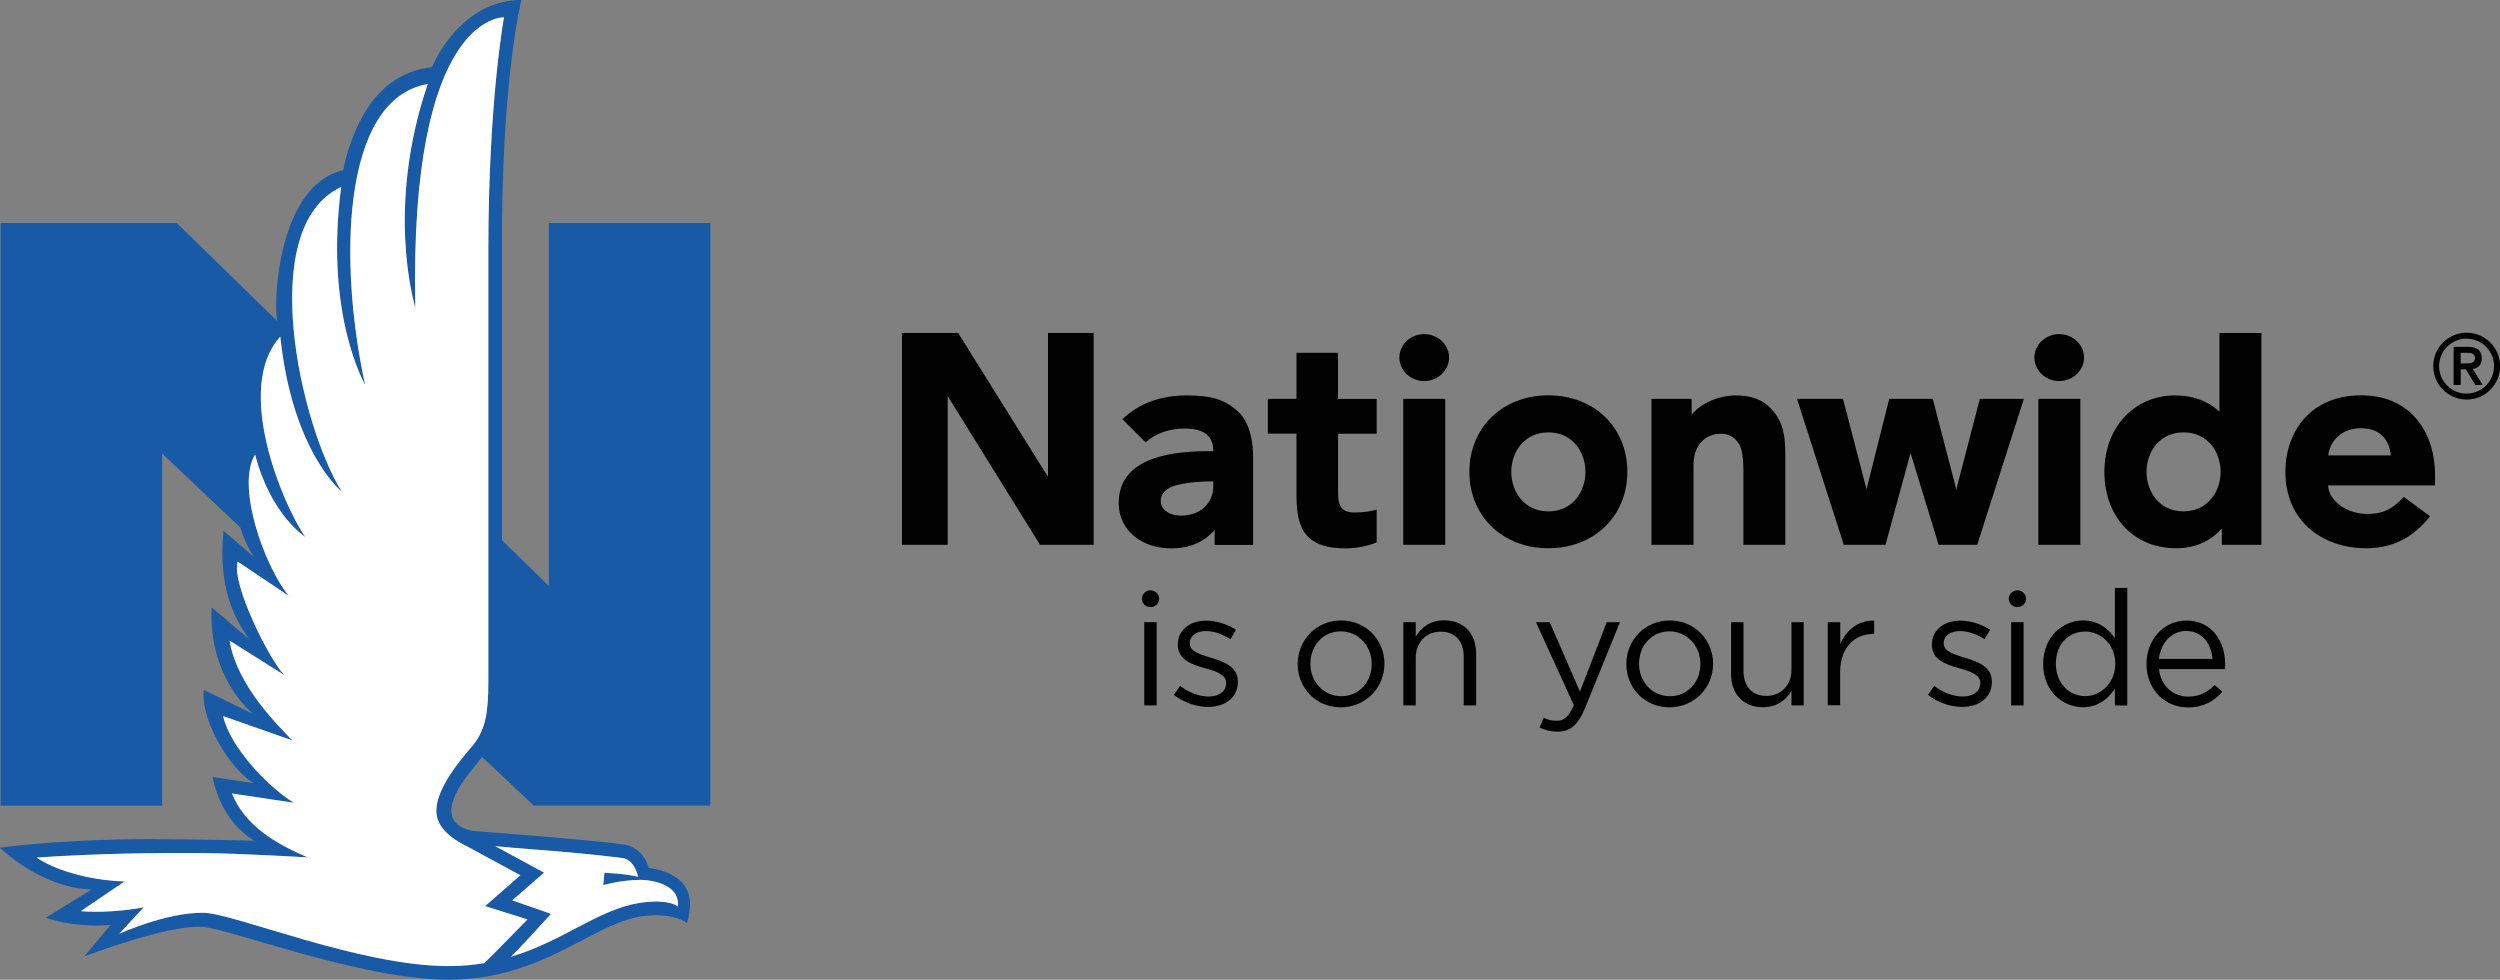 <?xml version="1.0" encoding="utf-8"?>
<!-- Generator: Adobe Illustrator 22.1.0, SVG Export Plug-In . SVG Version: 6.00 Build 0)  -->
<svg version="1.1" baseProfile="tiny" id="Layer_1" xmlns="http://www.w3.org/2000/svg" xmlns:xlink="http://www.w3.org/1999/xlink"
	 x="0px" y="0px" viewBox="0 0 247.52 97" xml:space="preserve">
<rect x="0" y="0" width="247.52" height="97" fill="#808080" stroke="none"/>
<g>
	<path fill="#185AA5" d="M52.85,79.76h17.48V22.08H54.34v35.94l-4.64-4.54V24.82C49.61,7.98,51.62,0,51.62,0
		c-5.41,0-8.22,5.13-8.85,6.65c-3.04,0.33-5.53,2.09-7.2,5.49c-0.95,1.93-1.42,3.79-1.58,4.71c-6.41,1.48-6.96,12.89-6.54,14.94
		l-9.95-9.71H0.06v57.69h15.99V44.9c0,0,7.73,7.33,7.73,7.32c0.7,2.1,1.39,2.94,1.39,2.94l-3.04-2.6
		c-0.55,5.66,1.04,8.56,2.52,10.71l-3.69-3.13c-0.29,5.62,2.43,9.07,4.09,10.55l-4.88-2.39c-0.33,3.36,3.04,8.29,5,9.24l-4.12-0.61
		c0.9,4.64,4.12,6.3,4.12,6.3s-7.03-0.15-10.27-0.15c-9,0-14.91,0.85-14.91,0.85s3.98,3.96,9.07,4.14l-4.53,2.8
		c3.29,1.07,6.42,0.7,6.42,0.7L8.34,94.7c0,0,8.24-3.17,11.72-2.93C22.83,91.96,35.75,97,44.43,97c5.82,0,10.04-2.23,13.43-4.02
		c2.07-1.09,3.85-1.98,5.61-2.25c3.14-0.48,4.56,0.66,4.56,0.66c0.32-1.32,1.29-4.66-3.81-5.48c-0.2-0.91-1.08-2.1-2.4-2.29
		c-2.74-0.42-14.27-1.3-14.61-1.32c-0.99-0.06-4.32-0.7-1.26-5.08c0.23-0.33,1.78-2.28,1.78-2.28L52.85,79.76z M52.44,84.07
		c3.78,0.29,6.47,0.54,9.18,0.88c1.02,0.13,1.43,1.31,1.56,1.86c-1.29-0.32-3.34-0.4-3.34-0.4l-0.11,1.22c0,0,1.75-0.5,3.66-0.52
		c0,0,3.93-0.02,3.74,2.64c-1.07-0.74-3.26-0.45-3.88-0.34c-1.97,0.32-3.85,1.24-6.02,2.38c-1.99,1.05-4.13,2.18-6.65,2.94
		c1.1-1.07,3.98-4.25,3.98-4.25l-3.84-1.34l3.15-2.74l-4.83-2.62C50.24,83.89,51.38,83.99,52.44,84.07 M46.86,73.74
		c-1.78,2.06-4.09,5-3.59,7.14c0,0,0,0,0,0c0.37,1.77,2.87,2.86,2.87,2.86l5.38,2.92l-3.49,3.05l4.19,1.32c0,0-3.84,3.94-4.28,4.33
		c-1.1,0.18-2.26,0.29-3.51,0.29c-8.89,0-21.24-5.24-24.3-5.28c-3.69-0.04-8.32,2.08-8.32,2.08l2.42-2.62c0,0-3.16,0.64-6.23,0.38
		l4.33-2.94c-3.8-0.12-7.13-1.26-8.69-2.36c0,0,6.99-0.55,16.48-0.45c3.84,0.04,10.35,0.43,10.35,0.43
		c-3.22-1.37-6.22-3.17-7.51-6.33l6.13,0.92c-2.58-1.58-6.31-5.52-7-8.58l6.84,2.4c-1.21-1.32-5.44-5.28-6.2-9.87l5.41,3.4
		c-1.42-1.43-5.26-9.02-4.61-11.23l5.05,3.39c-2.42-2.99-5.24-10.9-3.32-13.98c1.53,5.96,4.95,8.14,4.95,8.14
		c-2.24-3.25-7.08-14.75-2.46-19.82c1.21,11.47,6.09,15.35,6.09,15.35c-4.04-6.43-8.64-26.18-0.06-30.17
		c-1.68,12.69,2.37,19.58,2.37,19.58C33.58,26.4,33.66,9.83,42.35,8.32c-4.26,12.49-1.23,22.12-1.23,22.12
		C40.49,1.23,49.9,1.72,49.9,1.72s-1.55,8.29-1.55,23.07v42.69C48.35,70.43,48.1,72.19,46.86,73.74"/>
	<path fill="#010101" d="M141.01,33.08c1.35,0,2.46,1.04,2.46,2.32s-1.12,2.33-2.46,2.33c-1.34,0-2.46-1.04-2.46-2.33
		S139.66,33.08,141.01,33.08"/>
	<path fill="#010101" d="M203.88,33.08c1.35,0,2.46,1.04,2.46,2.32s-1.12,2.33-2.46,2.33c-1.34,0-2.46-1.04-2.46-2.33
		S202.54,33.08,203.88,33.08"/>
	<path fill="#010101" d="M120.14,47.66h-0.37c-0.64,0-2.19,0.08-3.37,0.4c-0.81,0.22-1.48,0.75-1.48,1.49c0,1.04,1.04,1.5,1.98,1.5
		c2.02,0,3.23-1.28,3.23-2.95V47.66z M124.07,45.24v8.71h-3.81v-1.46c-1,1.07-2.22,1.75-4.13,1.8c-3,0.09-5.37-1.74-5.37-4.48
		c0-4.21,4.49-5.14,8.88-5.14h0.49c0-1.16-0.52-2.24-2.84-2.24c-1.58,0-2.91,0.5-3.86,1.38l-2.3-2.3c1.59-1.56,3.82-2.36,6.28-2.36
		c2.44,0,3.78,0.34,5.14,1.57C123.84,41.86,124.07,44.03,124.07,45.24"/>
	<path fill="#010101" d="M132.47,39.49v-4.56h-4.11v4.56h-2.83v3.44h2.83v6.14c0,2.05,0.35,3.28,1.17,4.09
		c0.77,0.77,1.95,1.13,3.69,1.13c1.1,0,2.22-0.22,3.08-0.59v-3.25c-0.52,0.17-1.28,0.29-2.22,0.29c-1.28,0-1.6-0.7-1.6-1.87v-5.93
		h3.82v-3.44H132.47z"/>
	<path fill="#010101" d="M236.72,45.09c-0.18-1.57-1.05-2.73-3.1-2.69c-1.74,0.04-2.93,1.22-3.11,2.69H236.72z M241.09,46.97v1.09
		h-10.59c0.07,1.48,1.74,2.75,3.7,2.82c1.84,0.07,2.84-0.65,3.79-1.68l2.61,1.91c-1.58,2-3.55,3.17-6.33,3.17c-4.4,0-8-2.74-8-7.57
		c0-3.86,2.41-7.57,7.49-7.57C238.99,39.14,241.09,43.2,241.09,46.97"/>
	<polygon fill="#010101" points="103.76,32.96 103.76,47.21 94.86,32.96 89.3,32.96 89.3,53.94 93.83,53.94 93.83,39.22 
		102.97,53.94 108.28,53.94 108.28,32.96 	"/>
	<polygon fill="#010101" points="196.02,39.49 193.69,48.46 191.36,39.49 187.05,39.49 184.8,48.44 182.47,39.49 177.92,39.49 
		182.55,53.94 186.68,53.94 189.16,44.85 191.94,53.94 195.76,53.94 200.38,39.49 	"/>
	<polygon fill="#010101" points="143.09,39.49 138.93,39.49 138.93,46.24 138.93,53.94 143.09,53.94 143.09,46.43 	"/>
	<polygon fill="#010101" points="205.97,39.49 201.81,39.49 201.81,46.71 201.81,53.94 205.97,53.94 205.97,46.71 	"/>
	<path fill="#010101" d="M175.36,40.47c-0.87-0.91-1.96-1.33-3.57-1.32c-1.59,0.01-3.43,0.78-4.3,1.91v-1.57h-3.98v14.45h4.16v-7.86
		c0-1.02,0.28-1.78,0.76-2.31c0.42-0.47,1.03-0.77,1.81-0.82c0.94-0.05,1.44,0.35,1.8,0.81c0.45,0.56,0.57,1.54,0.57,2.87v7.31h4.15
		v-9.03C176.76,43.15,176.53,41.68,175.36,40.47"/>
	<path fill="#010101" d="M219.86,46.72c0-1.95-1.26-3.91-3.67-3.91c-2.41,0-3.67,1.97-3.67,3.91c0,1.94,1.26,3.91,3.67,3.91
		C218.6,50.62,219.86,48.65,219.86,46.72 M223.9,32.96v20.98h-3.92v-1.61c-0.91,1.05-2.41,1.95-4.49,1.95c-2,0-3.73-0.67-5.01-1.95
		c-1.37-1.37-2.13-3.37-2.13-5.61c0-4.39,2.94-7.57,7.01-7.57c1.77,0,3.25,0.55,4.38,1.61v-7.79H223.9z"/>
	<path fill="#010101" d="M153.3,42.81c-2.41,0-3.67,1.96-3.67,3.91c0,1.94,1.26,3.91,3.67,3.91c2.41,0,3.67-1.96,3.67-3.91
		C156.97,44.77,155.71,42.81,153.3,42.81 M161.12,46.71c0,4.39-3.28,7.57-7.82,7.57c-4.54,0-7.82-3.18-7.82-7.57
		c0-4.39,3.29-7.57,7.82-7.57C157.84,39.14,161.12,42.32,161.12,46.71"/>
	<path fill="#010101" d="M241.49,36.25c0-1.5,1.22-2.72,2.72-2.72c1.5,0,2.72,1.22,2.72,2.72s-1.22,2.72-2.72,2.72
		C242.71,38.97,241.49,37.75,241.49,36.25 M240.91,36.25c0,1.82,1.48,3.31,3.31,3.31s3.31-1.48,3.31-3.31
		c0-1.82-1.48-3.31-3.31-3.31S240.91,34.43,240.91,36.25 M243.63,34.93h0.51c0.43-0.01,0.9,0.02,0.9,0.52c0,0.51-0.47,0.53-0.9,0.53
		h-0.51V34.93z M242.94,38.12h0.69v-1.55h0.51l0.94,1.55h0.73l-0.99-1.6c0.52-0.06,0.9-0.38,0.9-1.04c0-0.73-0.43-1.14-1.33-1.14
		h-1.46V38.12z"/>
	<path fill="#FFFFFF" d="M52.44,84.07c3.78,0.29,6.47,0.54,9.18,0.88c1.02,0.13,1.43,1.31,1.56,1.86c-1.29-0.32-3.34-0.4-3.34-0.4
		l-0.11,1.22c0,0,1.75-0.5,3.66-0.52c0,0,3.93-0.02,3.74,2.64c-1.07-0.74-3.26-0.45-3.88-0.34c-1.97,0.32-3.85,1.24-6.02,2.38
		c-1.99,1.05-4.13,2.18-6.65,2.94c1.1-1.07,3.98-4.25,3.98-4.25l-3.84-1.34l3.15-2.74l-4.83-2.62
		C50.24,83.89,51.38,83.99,52.44,84.07 M46.86,73.74c-1.78,2.06-4.09,5-3.59,7.14c0,0,0,0,0,0c0.37,1.77,2.87,2.86,2.87,2.86
		l5.38,2.92l-3.49,3.05l4.19,1.32c0,0-3.84,3.94-4.28,4.33c-1.1,0.18-2.26,0.29-3.51,0.29c-8.89,0-21.24-5.24-24.3-5.28
		c-3.69-0.04-8.32,2.08-8.32,2.08l2.42-2.62c0,0-3.16,0.64-6.23,0.38l4.33-2.94c-3.8-0.12-7.13-1.26-8.69-2.36
		c0,0,6.99-0.55,16.48-0.45c3.84,0.04,10.35,0.43,10.35,0.43c-3.22-1.37-6.22-3.17-7.51-6.33l6.13,0.92c-2.58-1.58-6.31-5.52-7-8.58
		l6.84,2.4c-1.21-1.32-5.44-5.28-6.2-9.87l5.41,3.4c-1.42-1.43-5.26-9.02-4.61-11.23l5.05,3.39c-2.42-2.99-5.24-10.9-3.32-13.98
		c1.53,5.96,4.95,8.14,4.95,8.14c-2.24-3.25-7.08-14.75-2.46-19.82c1.21,11.47,6.09,15.35,6.09,15.35
		c-4.04-6.43-8.64-26.18-0.06-30.17c-1.68,12.69,2.37,19.58,2.37,19.58C33.58,26.4,33.66,9.83,42.35,8.32
		c-4.26,12.49-1.23,22.12-1.23,22.12C40.49,1.23,49.9,1.72,49.9,1.72s-1.55,8.29-1.55,23.07v42.69
		C48.35,70.43,48.1,72.19,46.86,73.74"/>
	<polygon fill="#010101" points="113.29,61.6 114.52,61.6 114.52,65.64 114.52,69.84 113.29,69.84 113.29,65.64 	"/>
	<path fill="#010101" d="M116.22,68.79l0.62-0.88c0.89,0.67,1.88,1.05,2.85,1.05c0.99,0,1.71-0.51,1.71-1.31v-0.03
		c0-0.83-0.97-1.15-2.06-1.45c-1.29-0.37-2.73-0.81-2.73-2.33v-0.03c0-1.42,1.18-2.36,2.81-2.36c1,0,2.12,0.35,2.96,0.91l-0.56,0.92
		c-0.77-0.49-1.64-0.8-2.44-0.8c-0.97,0-1.59,0.51-1.59,1.2v0.03c0,0.78,1.02,1.08,2.12,1.42c1.28,0.38,2.65,0.88,2.65,2.36v0.03
		c0,1.56-1.29,2.47-2.93,2.47C118.45,70,117.14,69.54,116.22,68.79"/>
	<path fill="#010101" d="M128.48,65.76v-0.03c0-2.33,1.82-4.3,4.3-4.3c2.47,0,4.29,1.94,4.29,4.27v0.03c0,2.33-1.83,4.3-4.32,4.3
		C130.28,70.04,128.48,68.09,128.48,65.76 M135.81,65.76v-0.03c0-1.77-1.32-3.22-3.06-3.22c-1.79,0-3.01,1.45-3.01,3.19v0.03
		c0,1.77,1.31,3.2,3.04,3.2C134.57,68.94,135.81,67.5,135.81,65.76"/>
	<path fill="#010101" d="M138.94,61.6h1.23v1.43c0.54-0.89,1.4-1.61,2.82-1.61c1.99,0,3.16,1.34,3.16,3.3v5.12h-1.23v-4.81
		c0-1.53-0.83-2.49-2.28-2.49c-1.42,0-2.47,1.04-2.47,2.58v4.72h-1.23V61.6z"/>
	<path fill="#010101" d="M152.43,72.03l0.41-0.97c0.4,0.21,0.77,0.3,1.29,0.3c0.73,0,1.19-0.38,1.69-1.55l-3.75-8.21h1.36l3,6.87
		l2.65-6.87h1.31l-3.46,8.51c-0.7,1.71-1.5,2.33-2.74,2.33C153.5,72.44,152.99,72.3,152.43,72.03"/>
	<path fill="#010101" d="M161.02,65.76v-0.03c0-2.33,1.82-4.3,4.3-4.3c2.47,0,4.29,1.94,4.29,4.27v0.03c0,2.33-1.83,4.3-4.32,4.3
		C162.82,70.04,161.02,68.09,161.02,65.76 M168.35,65.76v-0.03c0-1.77-1.32-3.22-3.06-3.22c-1.79,0-3.01,1.45-3.01,3.19v0.03
		c0,1.77,1.31,3.2,3.04,3.2C167.11,68.94,168.35,67.5,168.35,65.76"/>
	<path fill="#010101" d="M171.39,66.72V61.6h1.23v4.81c0,1.53,0.83,2.49,2.28,2.49c1.4,0,2.47-1.04,2.47-2.58V61.6h1.21v8.24h-1.21
		v-1.43c-0.56,0.89-1.4,1.61-2.82,1.61C172.55,70.02,171.39,68.68,171.39,66.72"/>
	<path fill="#010101" d="M180.97,61.6h1.23v2.15c0.61-1.37,1.8-2.36,3.36-2.3v1.32h-0.1c-1.8,0-3.27,1.29-3.27,3.78v3.28h-1.23V61.6
		z"/>
	<path fill="#010101" d="M190.88,68.79l0.62-0.88c0.89,0.67,1.88,1.05,2.85,1.05c0.99,0,1.71-0.51,1.71-1.31v-0.03
		c0-0.83-0.97-1.15-2.06-1.45c-1.29-0.37-2.73-0.81-2.73-2.33v-0.03c0-1.42,1.18-2.36,2.81-2.36c1.01,0,2.12,0.35,2.96,0.91
		l-0.56,0.92c-0.77-0.49-1.64-0.8-2.44-0.8c-0.97,0-1.6,0.51-1.6,1.2v0.03c0,0.78,1.02,1.08,2.12,1.42
		c1.28,0.38,2.65,0.88,2.65,2.36v0.03c0,1.56-1.29,2.47-2.93,2.47C193.12,70,191.81,69.54,190.88,68.79"/>
	<polygon fill="#010101" points="199.12,61.6 200.35,61.6 200.35,65.64 200.35,69.84 199.12,69.84 199.12,65.64 	"/>
	<path fill="#010101" d="M202.29,65.75v-0.03c0-2.69,1.96-4.29,3.94-4.29c1.53,0,2.52,0.83,3.16,1.75v-4.97h1.23v11.64h-1.23v-1.66
		c-0.67,0.99-1.64,1.83-3.16,1.83C204.25,70.02,202.29,68.46,202.29,65.75 M209.43,65.73V65.7c0-1.9-1.45-3.17-2.98-3.17
		c-1.59,0-2.9,1.18-2.9,3.17v0.03c0,1.94,1.34,3.19,2.9,3.19C207.98,68.92,209.43,67.63,209.43,65.73"/>
	<path fill="#010101" d="M216.66,68.97c1.13,0,1.93-0.46,2.6-1.16l0.77,0.68c-0.83,0.92-1.83,1.55-3.4,1.55
		c-2.26,0-4.11-1.74-4.11-4.3c0-2.39,1.67-4.3,3.95-4.3c2.44,0,3.84,1.94,3.84,4.37c0,0.11,0,0.24-0.01,0.43h-6.54
		C213.93,67.96,215.21,68.97,216.66,68.97 M219.06,65.24c-0.14-1.5-1-2.77-2.63-2.77c-1.42,0-2.5,1.18-2.68,2.77H219.06z"/>
	<path fill="#010101" d="M198.88,59.28c0-0.46,0.39-0.83,0.86-0.83c0.47,0,0.86,0.37,0.86,0.83c0,0.46-0.39,0.83-0.86,0.83
		C199.27,60.11,198.88,59.73,198.88,59.28"/>
	<path fill="#010101" d="M113.05,59.28c0-0.46,0.39-0.83,0.86-0.83c0.47,0,0.86,0.37,0.86,0.83c0,0.46-0.39,0.83-0.86,0.83
		C113.44,60.11,113.05,59.73,113.05,59.28"/>
</g>
</svg>
